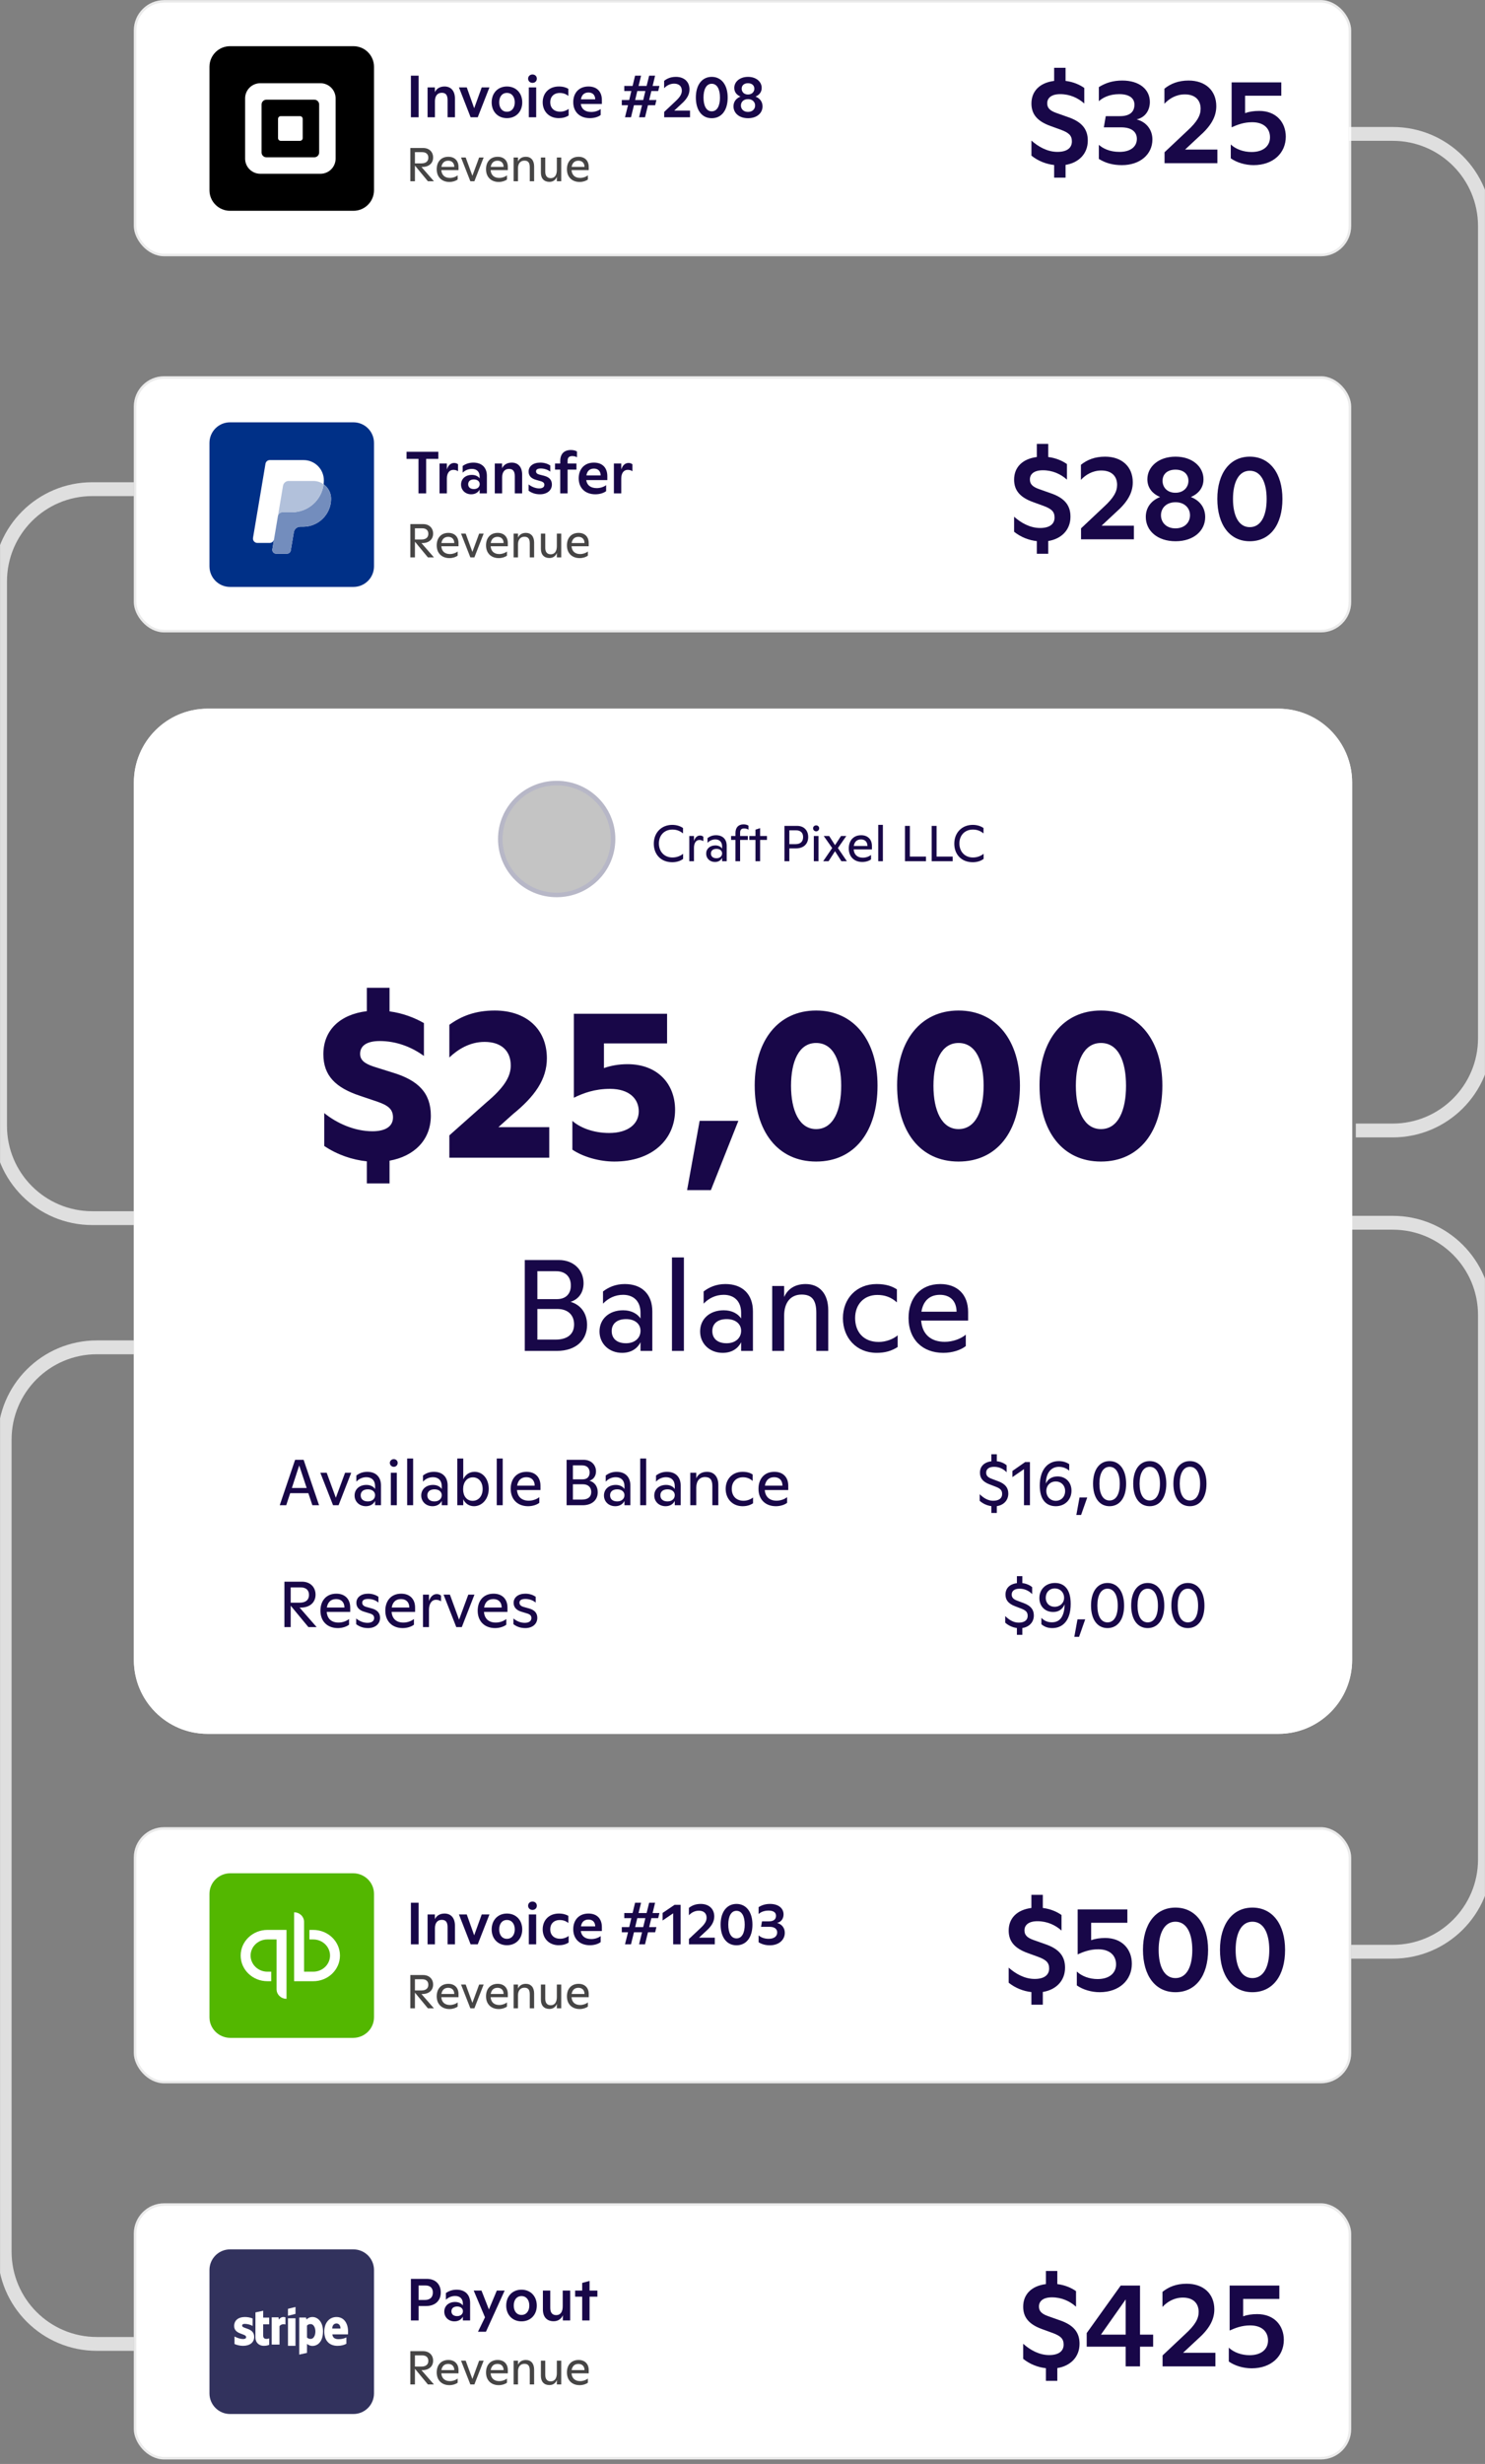 <svg width="322" height="534" viewBox="0 0 322 534" fill="none" xmlns="http://www.w3.org/2000/svg">
<rect x="0" y="0" width="322" height="534" fill="#808080" stroke="none"/>
<g clip-path="url(#clip0_4137_33230)">
<g clip-path="url(#clip1_4137_33230)">
<path d="M29.029 169.579C29.029 160.749 36.188 153.591 45.017 153.591H277.201C286.031 153.591 293.189 160.749 293.189 169.579V359.773C293.189 368.603 286.031 375.761 277.201 375.761H45.017C36.188 375.761 29.029 368.603 29.029 359.773V169.579Z" fill="white"/>
<ellipse cx="120.708" cy="181.833" rx="12.719" ry="12.611" fill="#C4C4C4"/>
<path d="M132.937 181.833C132.937 188.524 127.466 193.955 120.708 193.955C113.95 193.955 108.478 188.524 108.478 181.833C108.478 175.142 113.95 169.711 120.708 169.711C127.466 169.711 132.937 175.142 132.937 181.833Z" stroke="#3D44E3" stroke-opacity="0.1" stroke-width="0.978"/>
<path d="M145.781 186.865C143.243 186.865 141.766 185.104 141.766 182.85C141.766 180.454 143.429 178.769 145.77 178.769C146.799 178.769 147.619 179.097 148.101 179.458V180.618C147.586 180.191 146.864 179.786 145.814 179.786C144.009 179.786 142.871 181.066 142.871 182.795C142.871 184.524 143.998 185.837 145.825 185.837C146.788 185.837 147.597 185.465 148.123 185.038V186.143C147.51 186.614 146.656 186.865 145.781 186.865ZM151.786 181.077C152.059 181.077 152.289 181.154 152.508 181.34V182.303C152.245 182.117 151.961 182.04 151.632 182.04C150.976 182.04 150.484 182.653 150.473 183.714V186.646H149.466V181.176H150.473V182.259C150.724 181.493 151.206 181.077 151.786 181.077ZM155.256 181.012C156.69 181.012 157.576 181.865 157.576 183.32V186.646H156.58V185.913C156.307 186.471 155.76 186.811 155.027 186.811C153.922 186.811 153.123 186.034 153.123 185.005C153.123 183.955 153.932 183.222 155.114 183.222C155.814 183.222 156.318 183.517 156.58 183.911V183.43C156.58 182.467 156 181.92 155.114 181.92C154.458 181.92 153.878 182.182 153.418 182.664V181.635C153.878 181.285 154.469 181.012 155.256 181.012ZM155.355 186.001C156.11 186.001 156.58 185.552 156.58 184.951C156.58 184.382 156.121 183.966 155.366 183.966C154.589 183.966 154.151 184.36 154.151 184.972C154.151 185.596 154.578 186.001 155.355 186.001ZM160.482 180.443V181.176H162.156V182.029H160.482V186.646H159.475V182.029H158.523V181.176H159.475V180.541C159.475 179.327 160.12 178.659 161.226 178.659C161.663 178.659 162.057 178.769 162.298 178.944V179.808C162.046 179.633 161.707 179.545 161.335 179.545C160.744 179.545 160.482 179.863 160.482 180.443ZM164.817 181.176H166.305V182.029H164.817V186.646H163.81V182.029H162.475V181.176H163.81V179.808L164.817 179.48V181.176ZM170.094 178.987H172.84C174.306 178.987 175.247 179.95 175.247 181.405C175.247 182.872 174.284 183.867 172.577 183.867H171.155V186.646H170.094V178.987ZM171.155 182.948H172.468C173.595 182.948 174.142 182.379 174.142 181.405C174.142 180.486 173.595 179.95 172.621 179.95H171.155V182.948ZM176.971 180.169C176.599 180.169 176.304 179.874 176.304 179.513C176.304 179.152 176.599 178.878 176.971 178.878C177.343 178.878 177.628 179.152 177.628 179.513C177.628 179.874 177.343 180.169 176.971 180.169ZM177.475 186.646H176.468V181.176H177.475V186.646ZM181.687 183.791L183.634 186.646H182.442L181.063 184.48L179.662 186.646H178.492L180.45 183.791L178.612 181.176H179.794L181.063 183.167L182.365 181.176H183.514L181.687 183.791ZM189.067 183.364V184.086H185.106C185.194 185.246 185.927 185.881 187.098 185.881C187.754 185.881 188.443 185.64 188.87 185.279V186.242C188.454 186.57 187.743 186.811 186.977 186.811C185.216 186.811 184.045 185.673 184.045 183.878C184.045 182.226 185.008 181.012 186.726 181.012C188.126 181.012 189.067 181.865 189.067 183.364ZM186.693 181.92C185.763 181.92 185.27 182.489 185.128 183.342H188.093C188.082 182.412 187.524 181.92 186.693 181.92ZM191.44 186.646H190.433V178.769H191.44V186.646ZM197.291 178.987V185.64H200.781V186.646H196.229V178.987H197.291ZM203.082 178.987V185.64H206.572V186.646H202.021V178.987H203.082ZM210.939 186.865C208.4 186.865 206.923 185.104 206.923 182.85C206.923 180.454 208.586 178.769 210.928 178.769C211.956 178.769 212.777 179.097 213.258 179.458V180.618C212.744 180.191 212.022 179.786 210.972 179.786C209.166 179.786 208.028 181.066 208.028 182.795C208.028 184.524 209.155 185.837 210.982 185.837C211.945 185.837 212.755 185.465 213.28 185.038V186.143C212.667 186.614 211.814 186.865 210.939 186.865Z" fill="#180748"/>
<path d="M93.422 241.794C93.422 247.139 89.717 250.609 84.466 251.547V256.471H79.542V251.688C76.4 251.36 73.165 250.281 70.304 248.358V241.231C73.024 243.435 76.869 245.17 80.761 245.17C83.481 245.17 85.216 244.185 85.216 242.169C85.216 240.34 84.09 239.543 81.793 238.746L78.041 237.479C72.836 235.744 70.117 233.165 70.117 228.476C70.117 223.271 73.727 219.848 79.542 219.145V214.08H84.466V219.191C87.326 219.567 89.858 220.551 91.921 221.724V228.851C89.295 226.929 85.966 225.616 82.355 225.616C79.307 225.616 78.088 226.788 78.088 228.382C78.088 229.648 78.885 230.446 80.996 231.149L85.028 232.415C90.702 234.103 93.422 236.87 93.422 241.794ZM111.219 241.465L108.077 244.279H119.097V250.891H97.433V246.061L105.404 238.98C109.249 235.744 110.75 233.4 110.75 230.915C110.75 227.726 108.687 225.803 105.076 225.803C101.84 225.803 99.261 227.445 97.433 229.18V222.099C100.012 220.223 103.06 219.004 107.28 219.004C114.079 219.004 118.581 222.99 118.581 229.367C118.581 233.916 115.955 237.62 111.219 241.465ZM136.067 230.633C142.632 230.633 146.383 234.947 146.383 240.527C146.383 247.045 141.319 251.735 133.207 251.735C130.018 251.735 126.454 250.75 124.11 249.156V242.919C125.845 244.466 128.799 245.545 132.081 245.545C136.208 245.545 138.505 243.575 138.505 240.856C138.505 238.136 136.442 235.979 132.269 235.979C128.939 235.979 126.454 236.917 124.438 237.901V219.707H144.648V226.132H130.956V231.477C132.409 230.961 134.145 230.633 136.067 230.633ZM154.145 257.924H148.987L151.707 242.919H160.101L154.145 257.924ZM176.962 251.735C168.662 251.735 163.645 245.217 163.645 235.229C163.645 225.522 168.756 219.004 176.962 219.004C185.215 219.004 190.28 225.569 190.28 235.276C190.28 245.217 185.309 251.735 176.962 251.735ZM176.962 244.701C180.761 244.701 182.402 240.527 182.402 235.322C182.402 230.117 180.807 226.038 176.962 226.038C173.211 226.038 171.523 230.07 171.523 235.322C171.523 240.574 173.258 244.701 176.962 244.701ZM207.842 251.735C199.543 251.735 194.525 245.217 194.525 235.229C194.525 225.522 199.636 219.004 207.842 219.004C216.095 219.004 221.16 225.569 221.16 235.276C221.16 245.217 216.189 251.735 207.842 251.735ZM207.842 244.701C211.641 244.701 213.282 240.527 213.282 235.322C213.282 230.117 211.688 226.038 207.842 226.038C204.091 226.038 202.403 230.07 202.403 235.322C202.403 240.574 204.138 244.701 207.842 244.701ZM238.723 251.735C230.423 251.735 225.405 245.217 225.405 235.229C225.405 225.522 230.516 219.004 238.723 219.004C246.976 219.004 252.04 225.569 252.04 235.276C252.04 245.217 247.069 251.735 238.723 251.735ZM238.723 244.701C242.521 244.701 244.162 240.527 244.162 235.322C244.162 230.117 242.568 226.038 238.723 226.038C234.971 226.038 233.283 230.07 233.283 235.322C233.283 240.574 235.018 244.701 238.723 244.701Z" fill="#180748"/>
<path d="M123.723 282.138C126.087 282.842 127.297 284.783 127.297 287.146C127.297 290.354 124.989 292.773 120.741 292.773H113.792V273.079H121.163C124.455 273.079 126.537 275.301 126.537 278.087C126.537 280 125.58 281.547 123.723 282.138ZM120.572 275.498H116.521V281.547H120.769C122.767 281.547 123.78 280.338 123.78 278.593C123.78 276.736 122.654 275.498 120.572 275.498ZM116.521 290.326H120.432C123.189 290.326 124.483 289.031 124.483 287.034C124.483 285.064 123.217 283.686 120.854 283.686H116.521V290.326ZM135.481 278.284C139.167 278.284 141.446 280.478 141.446 284.22V292.773H138.886V290.888C138.182 292.323 136.776 293.195 134.89 293.195C132.049 293.195 129.995 291.198 129.995 288.553C129.995 285.852 132.077 283.967 135.116 283.967C136.916 283.967 138.21 284.727 138.886 285.74V284.502C138.886 282.026 137.395 280.619 135.116 280.619C133.427 280.619 131.936 281.294 130.755 282.532V279.887C131.936 278.987 133.456 278.284 135.481 278.284ZM135.735 291.113C137.676 291.113 138.886 289.96 138.886 288.412C138.886 286.949 137.704 285.88 135.763 285.88C133.765 285.88 132.64 286.893 132.64 288.469C132.64 290.072 133.737 291.113 135.735 291.113ZM148.295 292.773H145.707V272.516H148.295V292.773ZM157.297 278.284C160.983 278.284 163.262 280.478 163.262 284.22V292.773H160.702V290.888C159.998 292.323 158.591 293.195 156.706 293.195C153.865 293.195 151.811 291.198 151.811 288.553C151.811 285.852 153.893 283.967 156.931 283.967C158.732 283.967 160.026 284.727 160.702 285.74V284.502C160.702 282.026 159.21 280.619 156.931 280.619C155.243 280.619 153.752 281.294 152.57 282.532V279.887C153.752 278.987 155.271 278.284 157.297 278.284ZM157.55 291.113C159.492 291.113 160.702 289.96 160.702 288.412C160.702 286.949 159.52 285.88 157.579 285.88C155.581 285.88 154.456 286.893 154.456 288.469C154.456 290.072 155.553 291.113 157.55 291.113ZM174.697 278.284C177.679 278.284 179.593 280.366 179.593 283.967V292.773H177.004V284.53C177.004 281.744 176.048 280.563 173.825 280.563C171.433 280.563 170.027 282.279 170.027 285.177V292.773H167.438V278.706H170.027V281.097C170.843 279.268 172.474 278.284 174.697 278.284ZM190.089 293.195C185.728 293.195 182.774 289.96 182.774 285.683C182.774 281.407 185.728 278.284 190.089 278.284C192.171 278.284 193.494 278.79 194.478 279.437V282.251C193.184 281.097 191.834 280.647 190.23 280.647C187.304 280.647 185.419 282.729 185.419 285.655C185.419 288.581 187.163 290.832 190.54 290.832C192.059 290.832 193.663 290.241 194.647 289.397V291.929C193.297 292.802 191.862 293.195 190.089 293.195ZM209.921 284.333V286.19H199.736C199.962 289.172 201.847 290.804 204.857 290.804C206.545 290.804 208.318 290.185 209.415 289.257V291.732C208.346 292.576 206.517 293.195 204.548 293.195C200.018 293.195 197.007 290.269 197.007 285.655C197.007 281.407 199.483 278.284 203.901 278.284C207.502 278.284 209.921 280.478 209.921 284.333ZM203.816 280.619C201.425 280.619 200.159 282.082 199.793 284.277H207.417C207.389 281.885 205.954 280.619 203.816 280.619Z" fill="#180748"/>
<path d="M69.182 326.22H67.733L66.861 323.603H62.922L62.063 326.22H60.657L63.991 316.372H65.834L69.182 326.22ZM64.877 317.596L63.287 322.478H66.495L64.877 317.596ZM72.823 324.602L74.821 319.186H76.157L73.414 326.22H72.218L69.461 319.186H70.84L72.823 324.602ZM79.631 318.975C81.474 318.975 82.613 320.072 82.613 321.943V326.22H81.333V325.277C80.981 325.995 80.278 326.431 79.335 326.431C77.914 326.431 76.887 325.432 76.887 324.11C76.887 322.759 77.928 321.817 79.448 321.817C80.348 321.817 80.995 322.196 81.333 322.703V322.084C81.333 320.846 80.587 320.142 79.448 320.142C78.604 320.142 77.858 320.48 77.267 321.099V319.777C77.858 319.327 78.618 318.975 79.631 318.975ZM79.757 325.39C80.728 325.39 81.333 324.813 81.333 324.039C81.333 323.308 80.742 322.773 79.771 322.773C78.772 322.773 78.21 323.28 78.21 324.067C78.21 324.869 78.758 325.39 79.757 325.39ZM85.391 317.892C84.912 317.892 84.532 317.512 84.532 317.048C84.532 316.583 84.912 316.232 85.391 316.232C85.869 316.232 86.234 316.583 86.234 317.048C86.234 317.512 85.869 317.892 85.391 317.892ZM86.038 326.22H84.743V319.186H86.038V326.22ZM89.582 326.22H88.288V316.091H89.582V326.22ZM94.083 318.975C95.926 318.975 97.065 320.072 97.065 321.943V326.22H95.785V325.277C95.433 325.995 94.73 326.431 93.787 326.431C92.367 326.431 91.34 325.432 91.34 324.11C91.34 322.759 92.381 321.817 93.9 321.817C94.8 321.817 95.448 322.196 95.785 322.703V322.084C95.785 320.846 95.04 320.142 93.9 320.142C93.056 320.142 92.31 320.48 91.72 321.099V319.777C92.31 319.327 93.07 318.975 94.083 318.975ZM94.21 325.39C95.18 325.39 95.785 324.813 95.785 324.039C95.785 323.308 95.194 322.773 94.224 322.773C93.225 322.773 92.662 323.28 92.662 324.067C92.662 324.869 93.211 325.39 94.21 325.39ZM102.91 318.975C104.738 318.975 105.976 320.579 105.976 322.647C105.976 324.911 104.485 326.431 102.783 326.431C101.714 326.431 100.884 325.854 100.448 324.926V326.22H99.153V316.091H100.448V320.593C100.87 319.692 101.672 318.975 102.91 318.975ZM102.488 325.263C103.796 325.263 104.654 324.194 104.654 322.703C104.654 321.226 103.824 320.171 102.544 320.171C101.235 320.171 100.42 321.254 100.42 322.759C100.42 324.208 101.179 325.263 102.488 325.263ZM109.007 326.22H107.713V316.091H109.007V326.22ZM117.194 321.999V322.928H112.102C112.214 324.419 113.157 325.235 114.662 325.235C115.506 325.235 116.392 324.926 116.941 324.461V325.699C116.406 326.121 115.492 326.431 114.507 326.431C112.242 326.431 110.737 324.968 110.737 322.661C110.737 320.536 111.975 318.975 114.184 318.975C115.984 318.975 117.194 320.072 117.194 321.999ZM114.141 320.142C112.946 320.142 112.313 320.874 112.13 321.971H115.942C115.928 320.776 115.211 320.142 114.141 320.142ZM127.824 320.902C129.006 321.254 129.611 322.225 129.611 323.406C129.611 325.01 128.457 326.22 126.333 326.22H122.858V316.372H126.544C128.19 316.372 129.231 317.484 129.231 318.876C129.231 319.833 128.753 320.607 127.824 320.902ZM126.249 317.582H124.223V320.607H126.347C127.346 320.607 127.852 320.002 127.852 319.13C127.852 318.201 127.29 317.582 126.249 317.582ZM124.223 324.996H126.178C127.557 324.996 128.204 324.349 128.204 323.35C128.204 322.365 127.571 321.676 126.389 321.676H124.223V324.996ZM133.703 318.975C135.546 318.975 136.686 320.072 136.686 321.943V326.22H135.405V325.277C135.054 325.995 134.35 326.431 133.408 326.431C131.987 326.431 130.96 325.432 130.96 324.11C130.96 322.759 132.001 321.817 133.52 321.817C134.421 321.817 135.068 322.196 135.405 322.703V322.084C135.405 320.846 134.66 320.142 133.52 320.142C132.676 320.142 131.931 320.48 131.34 321.099V319.777C131.931 319.327 132.69 318.975 133.703 318.975ZM133.83 325.39C134.801 325.39 135.405 324.813 135.405 324.039C135.405 323.308 134.815 322.773 133.844 322.773C132.845 322.773 132.282 323.28 132.282 324.067C132.282 324.869 132.831 325.39 133.83 325.39ZM140.11 326.22H138.816V316.091H140.11V326.22ZM144.611 318.975C146.454 318.975 147.594 320.072 147.594 321.943V326.22H146.313V325.277C145.962 325.995 145.258 326.431 144.316 326.431C142.895 326.431 141.868 325.432 141.868 324.11C141.868 322.759 142.909 321.817 144.428 321.817C145.329 321.817 145.976 322.196 146.313 322.703V322.084C146.313 320.846 145.568 320.142 144.428 320.142C143.584 320.142 142.839 320.48 142.248 321.099V319.777C142.839 319.327 143.598 318.975 144.611 318.975ZM144.738 325.39C145.708 325.39 146.313 324.813 146.313 324.039C146.313 323.308 145.723 322.773 144.752 322.773C143.753 322.773 143.19 323.28 143.19 324.067C143.19 324.869 143.739 325.39 144.738 325.39ZM153.311 318.975C154.802 318.975 155.759 320.016 155.759 321.817V326.22H154.465V322.098C154.465 320.705 153.986 320.114 152.875 320.114C151.679 320.114 150.976 320.972 150.976 322.421V326.22H149.682V319.186H150.976V320.382C151.384 319.467 152.2 318.975 153.311 318.975ZM161.007 326.431C158.827 326.431 157.35 324.813 157.35 322.675C157.35 320.536 158.827 318.975 161.007 318.975C162.048 318.975 162.709 319.228 163.202 319.552V320.958C162.555 320.382 161.879 320.157 161.078 320.157C159.615 320.157 158.672 321.198 158.672 322.661C158.672 324.124 159.544 325.249 161.232 325.249C161.992 325.249 162.794 324.954 163.286 324.532V325.798C162.611 326.234 161.894 326.431 161.007 326.431ZM170.923 321.999V322.928H165.831C165.943 324.419 166.886 325.235 168.391 325.235C169.235 325.235 170.121 324.926 170.67 324.461V325.699C170.136 326.121 169.221 326.431 168.236 326.431C165.971 326.431 164.466 324.968 164.466 322.661C164.466 320.536 165.704 318.975 167.913 318.975C169.713 318.975 170.923 320.072 170.923 321.999ZM167.871 320.142C166.675 320.142 166.042 320.874 165.859 321.971H169.671C169.657 320.776 168.94 320.142 167.871 320.142Z" fill="#180748"/>
<path d="M218.636 323.702C218.636 325.179 217.595 326.206 216.146 326.417V327.894H214.964V326.417C214.092 326.304 213.177 325.924 212.432 325.263V323.828C213.205 324.588 214.176 325.249 215.344 325.249C216.596 325.249 217.299 324.714 217.299 323.786C217.299 322.984 216.933 322.604 215.878 322.196L214.556 321.69C213.037 321.113 212.488 320.269 212.488 319.172C212.488 317.821 213.374 316.893 214.964 316.696V315.177H216.146V316.682C217.13 316.794 217.89 317.216 218.27 317.554V319.073C217.637 318.398 216.694 317.892 215.555 317.892C214.373 317.892 213.838 318.44 213.838 319.144C213.838 319.72 214.078 320.128 215.006 320.48L216.469 321.029C218.045 321.62 218.636 322.492 218.636 323.702ZM219.527 318.792L222.285 316.865H223.326V326.22H222.031V318.398L219.527 320.128V318.792ZM229.312 319.974C231.099 319.974 232.337 321.254 232.337 323.069C232.337 324.982 230.944 326.431 228.933 326.431C226.963 326.431 225.458 325.151 225.458 321.957C225.458 318.595 227.132 316.654 229.58 316.654C230.438 316.654 231.212 316.893 231.845 317.315V318.736C231.38 318.3 230.55 317.892 229.622 317.892C227.892 317.892 226.794 319.242 226.78 321.521C227.174 320.607 228.06 319.974 229.312 319.974ZM228.933 325.263C230.072 325.263 230.958 324.419 230.958 323.139C230.958 321.915 230.086 321.071 228.919 321.071C227.737 321.071 226.879 321.943 226.879 323.125C226.879 324.363 227.751 325.263 228.933 325.263ZM234.417 328.33H233.39L234.079 324.532H235.753L234.417 328.33ZM240.585 326.431C238.39 326.431 237.012 324.574 237.012 321.549C237.012 318.553 238.39 316.654 240.585 316.654C242.794 316.654 244.186 318.567 244.186 321.563C244.186 324.574 242.794 326.431 240.585 326.431ZM240.585 325.193C242.02 325.193 242.808 323.786 242.808 321.563C242.808 319.355 242.02 317.892 240.585 317.892C239.164 317.892 238.39 319.341 238.39 321.549C238.39 323.786 239.164 325.193 240.585 325.193ZM249.295 326.431C247.1 326.431 245.722 324.574 245.722 321.549C245.722 318.553 247.1 316.654 249.295 316.654C251.504 316.654 252.896 318.567 252.896 321.563C252.896 324.574 251.504 326.431 249.295 326.431ZM249.295 325.193C250.73 325.193 251.518 323.786 251.518 321.563C251.518 319.355 250.73 317.892 249.295 317.892C247.874 317.892 247.1 319.341 247.1 321.549C247.1 323.786 247.874 325.193 249.295 325.193ZM258.005 326.431C255.81 326.431 254.432 324.574 254.432 321.549C254.432 318.553 255.81 316.654 258.005 316.654C260.213 316.654 261.606 318.567 261.606 321.563C261.606 324.574 260.213 326.431 258.005 326.431ZM258.005 325.193C259.44 325.193 260.227 323.786 260.227 321.563C260.227 319.355 259.44 317.892 258.005 317.892C256.584 317.892 255.81 319.341 255.81 321.549C255.81 323.786 256.584 325.193 258.005 325.193Z" fill="#180748"/>
<path d="M64.961 348.397L68.661 352.632H66.875L63.034 347.99V352.632H61.669V342.784H65.468C67.282 342.784 68.422 343.98 68.422 345.598C68.422 347.272 67.198 348.397 65.243 348.397H64.961ZM65.186 344.022H63.034V347.342H64.961C66.312 347.342 67.001 346.709 67.001 345.654C67.001 344.641 66.368 344.022 65.186 344.022ZM75.939 348.412V349.34H70.847C70.959 350.831 71.902 351.647 73.407 351.647C74.251 351.647 75.137 351.338 75.686 350.873V352.111C75.151 352.533 74.237 352.843 73.252 352.843C70.987 352.843 69.482 351.38 69.482 349.073C69.482 346.948 70.72 345.387 72.929 345.387C74.729 345.387 75.939 346.484 75.939 348.412ZM72.886 346.555C71.691 346.555 71.058 347.286 70.875 348.383H74.687C74.673 347.188 73.956 346.555 72.886 346.555ZM79.82 352.843C78.807 352.843 77.991 352.576 77.232 351.999V350.761C77.935 351.352 78.793 351.703 79.679 351.703C80.58 351.703 81.128 351.338 81.128 350.662C81.128 350.24 80.931 349.903 80.256 349.692L78.92 349.284C77.78 348.932 77.274 348.243 77.274 347.371C77.274 346.203 78.258 345.387 79.82 345.387C80.734 345.387 81.48 345.668 82.057 346.048V347.314C81.452 346.794 80.622 346.526 79.834 346.526C78.976 346.526 78.54 346.808 78.54 347.342C78.54 347.764 78.835 348.088 79.384 348.243L80.636 348.594C81.902 348.946 82.409 349.664 82.409 350.62C82.409 351.971 81.339 352.843 79.82 352.843ZM90.007 348.412V349.34H84.914C85.027 350.831 85.969 351.647 87.475 351.647C88.319 351.647 89.205 351.338 89.754 350.873V352.111C89.219 352.533 88.305 352.843 87.32 352.843C85.055 352.843 83.55 351.38 83.55 349.073C83.55 346.948 84.788 345.387 86.996 345.387C88.797 345.387 90.007 346.484 90.007 348.412ZM86.954 346.555C85.758 346.555 85.125 347.286 84.942 348.383H88.755C88.741 347.188 88.023 346.555 86.954 346.555ZM94.704 345.471C95.055 345.471 95.351 345.57 95.632 345.809V347.047C95.294 346.808 94.929 346.709 94.507 346.709C93.663 346.709 93.029 347.497 93.016 348.862V352.632H91.721V345.598H93.016V346.991C93.339 346.006 93.958 345.471 94.704 345.471ZM99.543 351.014L101.541 345.598H102.878L100.134 352.632H98.939L96.181 345.598H97.56L99.543 351.014ZM110.037 348.412V349.34H104.944C105.057 350.831 105.999 351.647 107.505 351.647C108.349 351.647 109.235 351.338 109.783 350.873V352.111C109.249 352.533 108.335 352.843 107.35 352.843C105.085 352.843 103.58 351.38 103.58 349.073C103.58 346.948 104.818 345.387 107.026 345.387C108.827 345.387 110.037 346.484 110.037 348.412ZM106.984 346.555C105.788 346.555 105.155 347.286 104.972 348.383H108.785C108.771 347.188 108.053 346.555 106.984 346.555ZM113.918 352.843C112.905 352.843 112.089 352.576 111.329 351.999V350.761C112.033 351.352 112.891 351.703 113.777 351.703C114.677 351.703 115.226 351.338 115.226 350.662C115.226 350.24 115.029 349.903 114.354 349.692L113.017 349.284C111.878 348.932 111.371 348.243 111.371 347.371C111.371 346.203 112.356 345.387 113.918 345.387C114.832 345.387 115.578 345.668 116.154 346.048V347.314C115.549 346.794 114.719 346.526 113.932 346.526C113.074 346.526 112.637 346.808 112.637 347.342C112.637 347.764 112.933 348.088 113.482 348.243L114.734 348.594C116 348.946 116.506 349.664 116.506 350.62C116.506 351.971 115.437 352.843 113.918 352.843Z" fill="#180748"/>
<path d="M224.171 350.114C224.171 351.591 223.13 352.618 221.681 352.829V354.306H220.5V352.829C219.627 352.716 218.713 352.336 217.967 351.675V350.24C218.741 351 219.712 351.661 220.879 351.661C222.131 351.661 222.835 351.127 222.835 350.198C222.835 349.396 222.469 349.016 221.414 348.608L220.092 348.102C218.572 347.525 218.024 346.681 218.024 345.584C218.024 344.233 218.91 343.305 220.5 343.108V341.589H221.681V343.094C222.666 343.206 223.426 343.629 223.806 343.966V345.485C223.172 344.81 222.23 344.304 221.09 344.304C219.909 344.304 219.374 344.852 219.374 345.556C219.374 346.133 219.613 346.541 220.542 346.892L222.005 347.441C223.58 348.032 224.171 348.904 224.171 350.114ZM228.749 343.066C230.718 343.066 232.167 344.36 232.167 347.61C232.167 351.084 230.521 352.843 228.186 352.843C227.258 352.843 226.512 352.604 225.809 352.013V350.62C226.399 351.253 227.145 351.591 228.074 351.591C229.719 351.591 230.76 350.536 230.859 347.708C230.338 348.862 229.452 349.354 228.369 349.354C226.582 349.354 225.373 348.102 225.373 346.33C225.373 344.487 226.723 343.066 228.749 343.066ZM228.664 348.229C229.874 348.229 230.732 347.385 230.732 346.287C230.732 345.092 229.86 344.248 228.707 344.248C227.567 344.248 226.751 345.092 226.751 346.301C226.751 347.441 227.553 348.229 228.664 348.229ZM233.977 354.742H232.95L233.639 350.944H235.313L233.977 354.742ZM240.145 352.843C237.95 352.843 236.572 350.986 236.572 347.961C236.572 344.965 237.95 343.066 240.145 343.066C242.353 343.066 243.746 344.979 243.746 347.975C243.746 350.986 242.353 352.843 240.145 352.843ZM240.145 351.605C241.58 351.605 242.367 350.198 242.367 347.975C242.367 345.767 241.58 344.304 240.145 344.304C238.724 344.304 237.95 345.753 237.95 347.961C237.95 350.198 238.724 351.605 240.145 351.605ZM248.855 352.843C246.66 352.843 245.281 350.986 245.281 347.961C245.281 344.965 246.66 343.066 248.855 343.066C251.063 343.066 252.456 344.979 252.456 347.975C252.456 350.986 251.063 352.843 248.855 352.843ZM248.855 351.605C250.29 351.605 251.077 350.198 251.077 347.975C251.077 345.767 250.29 344.304 248.855 344.304C247.434 344.304 246.66 345.753 246.66 347.961C246.66 350.198 247.434 351.605 248.855 351.605ZM257.565 352.843C255.37 352.843 253.991 350.986 253.991 347.961C253.991 344.965 255.37 343.066 257.565 343.066C259.773 343.066 261.166 344.979 261.166 347.975C261.166 350.986 259.773 352.843 257.565 352.843ZM257.565 351.605C258.999 351.605 259.787 350.198 259.787 347.975C259.787 345.767 258.999 344.304 257.565 344.304C256.144 344.304 255.37 345.753 255.37 347.961C255.37 350.198 256.144 351.605 257.565 351.605Z" fill="#180748"/>
</g>
<path d="M45.017 153.982H277.201C285.815 153.982 292.798 160.965 292.798 169.579V359.773C292.798 368.387 285.815 375.37 277.201 375.37H45.017C36.403 375.37 29.42 368.387 29.42 359.773V169.579C29.42 160.965 36.403 153.982 45.017 153.982Z" stroke="white" stroke-width="0.782"/>
<rect x="29.011" y="395.989" width="263.979" height="55.517" rx="6.585" fill="white"/>
<rect x="29.285" y="396.264" width="263.43" height="54.968" rx="6.311" stroke="black" stroke-opacity="0.08" stroke-width="0.549"/>
<path d="M45.42 410.437C45.42 407.974 47.451 405.978 49.957 405.978H76.56C79.065 405.978 81.096 407.974 81.096 410.437V437.194C81.096 439.657 79.065 441.653 76.56 441.653H49.957C47.451 441.653 45.42 439.657 45.42 437.194V410.437Z" fill="#53B700"/>
<path fill-rule="evenodd" clip-rule="evenodd" d="M67.091 418.256H67.919C71.121 418.256 73.715 420.745 73.715 423.816C73.715 426.887 71.121 429.377 67.919 429.377H63.777V414.443C64.966 414.443 65.93 415.367 65.93 416.509V427.31H67.919C69.928 427.31 71.562 425.743 71.562 423.816C71.562 421.889 69.928 420.321 67.919 420.321H67.091V418.256ZM57.982 429.375C54.78 429.375 52.186 426.886 52.186 423.815C52.186 420.744 54.78 418.255 57.982 418.255H62.124V433.188C60.935 433.188 59.971 432.263 59.971 431.123V420.32H57.982C55.973 420.32 54.339 421.887 54.339 423.815C54.339 425.743 55.973 427.31 57.982 427.31H58.81V429.375H57.982Z" fill="white"/>
<path d="M90.77 421.382H89.096V412.369H90.77V421.382ZM96.394 414.712C97.785 414.712 98.648 415.678 98.648 417.326V421.382H97.051V417.674C97.051 416.592 96.678 416.077 95.789 416.077C94.836 416.077 94.308 416.772 94.308 417.905V421.382H92.712V414.905H94.296V415.935C94.656 415.176 95.377 414.712 96.394 414.712ZM102.82 419.425L104.455 414.905H106.129L103.592 421.382H102.047L99.511 414.905H101.21L102.82 419.425ZM109.918 421.575C107.961 421.575 106.609 420.159 106.609 418.163C106.609 416.141 107.948 414.712 109.918 414.712C111.901 414.712 113.24 416.141 113.24 418.163C113.24 420.159 111.888 421.575 109.918 421.575ZM109.918 420.184C110.974 420.184 111.618 419.347 111.618 418.15C111.618 416.94 110.974 416.103 109.918 416.103C108.862 416.103 108.244 416.94 108.244 418.15C108.244 419.347 108.862 420.184 109.918 420.184ZM115.465 413.927C114.924 413.927 114.512 413.54 114.512 413.013C114.512 412.498 114.911 412.111 115.465 412.111C116.019 412.111 116.405 412.498 116.405 413.013C116.405 413.54 116.006 413.927 115.465 413.927ZM116.263 421.382H114.667V414.905H116.263V421.382ZM121.151 421.575C119.052 421.575 117.674 420.107 117.674 418.137C117.674 416.141 119.052 414.712 121.177 414.712C122.116 414.712 122.76 414.931 123.237 415.214V416.759C122.696 416.322 122.104 416.116 121.37 416.116C120.095 416.116 119.31 416.94 119.31 418.124C119.31 419.296 120.056 420.172 121.473 420.172C122.194 420.172 122.876 419.901 123.301 419.566V420.996C122.683 421.395 121.975 421.575 121.151 421.575ZM130.507 417.648V418.498H125.936C126.091 419.605 126.876 420.236 128.215 420.236C128.975 420.236 129.734 419.991 130.249 419.592V420.893C129.76 421.279 128.91 421.575 127.906 421.575C125.73 421.575 124.301 420.236 124.301 418.111C124.301 416.129 125.524 414.712 127.597 414.712C129.387 414.712 130.507 415.768 130.507 417.648ZM127.597 416.013C126.631 416.013 126.103 416.605 125.975 417.493H129.065C129.052 416.528 128.473 416.013 127.597 416.013ZM136.821 421.382H135.52L136.177 418.768H134.825V417.648H136.434L136.898 415.704H135.366V414.596H137.168L137.709 412.369H139.01L138.456 414.596H140.207L140.761 412.369H142.048L141.507 414.596H142.988L142.718 415.704H141.237L140.761 417.648H142.332L142.061 418.768H140.503L139.859 421.382H138.572L139.216 418.768H137.464L136.821 421.382ZM138.186 415.704L137.722 417.648H139.473L139.937 415.704H138.186ZM143.673 414.583L146.274 412.819H147.575V421.382H145.965V414.661L143.673 416.219V414.583ZM153.086 418.523L151.566 419.94H154.991V421.382H149.39V420.223L151.798 417.957C152.841 417.004 153.214 416.335 153.214 415.613C153.214 414.686 152.622 414.094 151.54 414.094C150.601 414.094 149.867 414.558 149.377 415.086V413.489C150.034 412.961 150.845 412.626 151.94 412.626C153.729 412.626 154.875 413.695 154.875 415.343C154.875 416.502 154.27 417.48 153.086 418.523ZM159.693 421.588C157.568 421.588 156.255 419.85 156.255 417.094C156.255 414.39 157.581 412.626 159.693 412.626C161.83 412.626 163.156 414.403 163.156 417.107C163.156 419.85 161.843 421.588 159.693 421.588ZM159.693 420.094C160.89 420.094 161.483 418.871 161.483 417.12C161.483 415.356 160.89 414.12 159.693 414.12C158.521 414.12 157.916 415.343 157.916 417.107C157.916 418.884 158.521 420.094 159.693 420.094ZM168.497 416.747C169.566 417.017 170.171 417.88 170.171 418.871C170.171 420.429 168.883 421.588 166.939 421.588C165.986 421.588 165.227 421.382 164.493 420.931V419.438C164.931 419.824 165.639 420.184 166.682 420.184C167.841 420.184 168.523 419.644 168.523 418.807C168.523 418.189 168.124 417.583 166.836 417.583H165.021L165.227 416.399H166.733C167.866 416.399 168.265 415.871 168.265 415.176C168.265 414.519 167.75 414.068 166.656 414.068C165.574 414.068 164.879 414.468 164.493 414.815V413.322C165.24 412.858 166.012 412.626 166.978 412.626C168.806 412.626 169.901 413.579 169.901 414.892C169.901 415.742 169.45 416.528 168.497 416.747Z" fill="#180748"/>
<path d="M91.383 432.149L94.092 435.249H92.784L89.972 431.85V435.249H88.972V428.039H91.754C93.082 428.039 93.917 428.914 93.917 430.099C93.917 431.324 93.021 432.149 91.589 432.149H91.383ZM91.548 428.945H89.972V431.376H91.383C92.372 431.376 92.876 430.912 92.876 430.14C92.876 429.398 92.413 428.945 91.548 428.945ZM99.421 432.159V432.839H95.692C95.775 433.931 96.465 434.528 97.567 434.528C98.185 434.528 98.834 434.301 99.236 433.961V434.868C98.844 435.177 98.174 435.404 97.454 435.404C95.795 435.404 94.693 434.332 94.693 432.643C94.693 431.088 95.599 429.944 97.217 429.944C98.535 429.944 99.421 430.748 99.421 432.159ZM97.186 430.799C96.31 430.799 95.847 431.335 95.713 432.138H98.504C98.494 431.263 97.969 430.799 97.186 430.799ZM102.431 434.064L103.893 430.099H104.872L102.863 435.249H101.988L99.969 430.099H100.978L102.431 434.064ZM110.114 432.159V432.839H106.385C106.467 433.931 107.158 434.528 108.26 434.528C108.878 434.528 109.527 434.301 109.928 433.961V434.868C109.537 435.177 108.867 435.404 108.146 435.404C106.488 435.404 105.386 434.332 105.386 432.643C105.386 431.088 106.292 429.944 107.91 429.944C109.228 429.944 110.114 430.748 110.114 432.159ZM107.879 430.799C107.003 430.799 106.54 431.335 106.406 432.138H109.197C109.187 431.263 108.661 430.799 107.879 430.799ZM114.027 429.944C115.119 429.944 115.819 430.706 115.819 432.025V435.249H114.871V432.231C114.871 431.211 114.521 430.779 113.708 430.779C112.832 430.779 112.317 431.407 112.317 432.468V435.249H111.369V430.099H112.317V430.974C112.616 430.305 113.213 429.944 114.027 429.944ZM120.744 432.787V430.099H121.691V435.249H120.744V434.291C120.445 435.012 119.889 435.383 119.137 435.383C117.993 435.383 117.283 434.672 117.283 433.385V430.099H118.23V433.137C118.23 434.106 118.642 434.579 119.425 434.579C120.27 434.579 120.744 433.92 120.744 432.787ZM127.657 432.159V432.839H123.928C124.011 433.931 124.701 434.528 125.803 434.528C126.421 434.528 127.07 434.301 127.472 433.961V434.868C127.08 435.177 126.411 435.404 125.69 435.404C124.031 435.404 122.929 434.332 122.929 432.643C122.929 431.088 123.836 429.944 125.453 429.944C126.771 429.944 127.657 430.748 127.657 432.159ZM125.422 430.799C124.546 430.799 124.083 431.335 123.949 432.138H126.74C126.73 431.263 126.205 430.799 125.422 430.799Z" fill="#464545"/>
<path d="M230.94 426.433C230.94 429.33 228.938 431.253 226.12 431.701V434.466H223.644V431.727C221.958 431.543 220.193 430.884 218.718 429.699V426.433C220.193 427.75 222.169 428.882 224.355 428.882C226.331 428.882 227.489 428.092 227.489 426.617C227.489 425.327 226.831 424.747 225.172 424.115L222.854 423.272C219.983 422.245 218.718 420.717 218.718 418.399C218.718 415.713 220.536 413.895 223.644 413.5V410.656H226.12V413.5C227.858 413.711 229.254 414.369 230.176 415.028V418.399C228.859 417.214 227.068 416.371 224.961 416.371C222.985 416.371 222.143 417.24 222.143 418.347C222.143 419.269 222.59 419.901 224.065 420.427L226.594 421.323C229.649 422.35 230.94 423.957 230.94 426.433ZM239.656 420.006C243.37 420.006 245.425 422.508 245.425 425.59C245.425 429.146 242.685 431.753 238.445 431.753C236.654 431.753 234.783 431.2 233.493 430.278V427.276C234.573 428.303 236.258 428.909 237.997 428.909C240.604 428.909 242 427.565 242 425.722C242 423.878 240.736 422.456 238.129 422.456C236.258 422.456 234.862 423.035 233.677 423.562V413.816H244.45V416.714H236.601V420.48C237.47 420.164 238.497 420.006 239.656 420.006ZM254.871 431.753C250.525 431.753 247.838 428.198 247.838 422.561C247.838 417.03 250.551 413.421 254.871 413.421C259.243 413.421 261.956 417.056 261.956 422.587C261.956 428.198 259.27 431.753 254.871 431.753ZM254.871 428.698C257.321 428.698 258.532 426.196 258.532 422.614C258.532 419.005 257.321 416.477 254.871 416.477C252.474 416.477 251.236 418.979 251.236 422.587C251.236 426.222 252.474 428.698 254.871 428.698ZM271.565 431.753C267.219 431.753 264.532 428.198 264.532 422.561C264.532 417.03 267.245 413.421 271.565 413.421C275.937 413.421 278.65 417.056 278.65 422.587C278.65 428.198 275.963 431.753 271.565 431.753ZM271.565 428.698C274.014 428.698 275.226 426.196 275.226 422.614C275.226 419.005 274.014 416.477 271.565 416.477C269.168 416.477 267.93 418.979 267.93 422.587C267.93 426.222 269.168 428.698 271.565 428.698Z" fill="#180748"/>
<rect x="29.011" y="477.504" width="263.979" height="55.517" rx="6.585" fill="white"/>
<rect x="29.285" y="477.778" width="263.43" height="54.968" rx="6.311" stroke="black" stroke-opacity="0.08" stroke-width="0.549"/>
<path d="M45.42 491.953C45.42 489.49 47.417 487.493 49.88 487.493H76.636C79.099 487.493 81.096 489.49 81.096 491.953V518.709C81.096 521.172 79.099 523.169 76.636 523.169H49.88C47.417 523.169 45.42 521.172 45.42 518.709V491.953Z" fill="#32325D"/>
<path fill-rule="evenodd" clip-rule="evenodd" d="M75.47 505.297C75.47 503.539 74.609 502.151 72.964 502.151C71.312 502.151 70.313 503.539 70.313 505.283C70.313 507.35 71.493 508.394 73.186 508.394C74.012 508.394 74.637 508.208 75.109 507.947V506.574C74.637 506.807 74.096 506.952 73.408 506.952C72.735 506.952 72.138 506.718 72.062 505.908H75.456C75.456 505.819 75.47 505.461 75.47 505.297ZM72.041 504.644C72.041 503.868 72.52 503.546 72.957 503.546C73.38 503.546 73.832 503.868 73.832 504.644H72.041Z" fill="white"/>
<path fill-rule="evenodd" clip-rule="evenodd" d="M67.758 502.151C67.102 502.151 66.68 502.468 66.445 502.689L66.358 502.262H64.885V510.294L66.559 509.929L66.566 507.979C66.807 508.158 67.162 508.413 67.751 508.413C68.95 508.413 70.041 507.421 70.041 505.237C70.035 503.24 68.93 502.151 67.758 502.151ZM67.356 506.897C66.961 506.897 66.727 506.753 66.566 506.574L66.559 504.018C66.733 503.818 66.974 503.681 67.356 503.681C67.966 503.681 68.387 504.383 68.387 505.286C68.387 506.209 67.972 506.897 67.356 506.897Z" fill="white"/>
<path fill-rule="evenodd" clip-rule="evenodd" d="M62.442 501.879L64.071 501.48V499.979L62.442 500.371V501.879Z" fill="white"/>
<rect x="62.442" y="502.422" width="1.628" height="5.971" fill="white"/>
<path fill-rule="evenodd" clip-rule="evenodd" d="M60.488 502.719L60.379 502.22H58.914V508.121H60.61V504.122C61.01 503.603 61.689 503.697 61.899 503.771V502.22C61.682 502.139 60.888 501.991 60.488 502.719Z" fill="white"/>
<path fill-rule="evenodd" clip-rule="evenodd" d="M57.071 500.794L55.392 501.15L55.386 506.634C55.386 507.647 56.149 508.393 57.167 508.393C57.731 508.393 58.144 508.291 58.371 508.167V506.778C58.151 506.867 57.064 507.182 57.064 506.168V503.738H58.371V502.28H57.064L57.071 500.794Z" fill="white"/>
<path fill-rule="evenodd" clip-rule="evenodd" d="M52.502 504.009C52.502 503.742 52.721 503.639 53.083 503.639C53.603 503.639 54.259 503.797 54.779 504.078V502.466C54.211 502.24 53.651 502.15 53.083 502.15C51.695 502.15 50.772 502.878 50.772 504.092C50.772 505.985 53.37 505.683 53.37 506.499C53.37 506.815 53.097 506.918 52.714 506.918C52.146 506.918 51.421 506.685 50.847 506.369V508.002C51.483 508.276 52.126 508.393 52.714 508.393C54.136 508.393 55.114 507.686 55.114 506.458C55.107 504.414 52.502 504.778 52.502 504.009Z" fill="white"/>
<path d="M89.096 493.884H92.547C94.414 493.884 95.573 495.03 95.573 496.833C95.573 498.571 94.414 499.769 92.354 499.769H90.77V502.897H89.096V493.884ZM90.77 498.455H92.096C93.255 498.455 93.86 497.876 93.86 496.833C93.86 495.842 93.255 495.314 92.263 495.314H90.77V498.455ZM99.002 496.228C100.856 496.228 101.938 497.309 101.938 499.086V502.897H100.367V502.073C100.032 502.704 99.388 503.091 98.538 503.091C97.264 503.091 96.337 502.189 96.337 500.992C96.337 499.73 97.302 498.893 98.68 498.893C99.466 498.893 100.045 499.202 100.367 499.64V499.241C100.367 498.185 99.723 497.593 98.693 497.593C97.895 497.593 97.212 497.902 96.684 498.404V496.949C97.264 496.55 98.036 496.228 99.002 496.228ZM99.118 501.958C99.891 501.958 100.38 501.507 100.38 500.889C100.38 500.309 99.903 499.872 99.131 499.872C98.332 499.872 97.882 500.284 97.882 500.915C97.882 501.546 98.32 501.958 99.118 501.958ZM106.014 500.515L107.726 496.421H109.426L105.37 505.344H103.644L105.164 502.215L102.717 496.421H104.404L106.014 500.515ZM113.074 503.091C111.117 503.091 109.765 501.674 109.765 499.679C109.765 497.657 111.104 496.228 113.074 496.228C115.057 496.228 116.396 497.657 116.396 499.679C116.396 501.674 115.044 503.091 113.074 503.091ZM113.074 501.7C114.13 501.7 114.774 500.863 114.774 499.666C114.774 498.455 114.13 497.618 113.074 497.618C112.018 497.618 111.4 498.455 111.4 499.666C111.4 500.863 112.018 501.7 113.074 501.7ZM122.02 499.807V496.421H123.63V502.897H122.046V501.764C121.686 502.588 120.99 503.065 120.05 503.065C118.557 503.065 117.72 502.125 117.72 500.515V496.421H119.316V500.142C119.316 501.198 119.741 501.739 120.617 501.739C121.531 501.739 122.02 501.03 122.02 499.807ZM127.838 496.421H129.537V497.747H127.838V502.897H126.241V497.747H124.709V496.421H126.241V494.76L127.838 494.335V496.421Z" fill="#180748"/>
<path d="M91.383 513.664L94.092 516.765H92.784L89.972 513.365V516.765H88.972V509.554H91.754C93.082 509.554 93.917 510.43 93.917 511.614C93.917 512.84 93.021 513.664 91.589 513.664H91.383ZM91.548 510.461H89.972V512.892H91.383C92.372 512.892 92.876 512.428 92.876 511.656C92.876 510.914 92.413 510.461 91.548 510.461ZM99.421 513.674V514.354H95.692C95.775 515.446 96.465 516.044 97.567 516.044C98.185 516.044 98.834 515.817 99.236 515.477V516.384C98.844 516.693 98.174 516.919 97.454 516.919C95.795 516.919 94.693 515.848 94.693 514.159C94.693 512.603 95.599 511.46 97.217 511.46C98.535 511.46 99.421 512.263 99.421 513.674ZM97.186 512.315C96.31 512.315 95.847 512.85 95.713 513.654H98.504C98.494 512.778 97.969 512.315 97.186 512.315ZM102.431 515.58L103.893 511.614H104.872L102.863 516.765H101.988L99.969 511.614H100.978L102.431 515.58ZM110.114 513.674V514.354H106.385C106.467 515.446 107.158 516.044 108.26 516.044C108.878 516.044 109.527 515.817 109.928 515.477V516.384C109.537 516.693 108.867 516.919 108.146 516.919C106.488 516.919 105.386 515.848 105.386 514.159C105.386 512.603 106.292 511.46 107.91 511.46C109.228 511.46 110.114 512.263 110.114 513.674ZM107.879 512.315C107.003 512.315 106.54 512.85 106.406 513.654H109.197C109.187 512.778 108.661 512.315 107.879 512.315ZM114.027 511.46C115.119 511.46 115.819 512.222 115.819 513.541V516.765H114.871V513.747C114.871 512.727 114.521 512.294 113.708 512.294C112.832 512.294 112.317 512.923 112.317 513.983V516.765H111.369V511.614H112.317V512.49C112.616 511.82 113.213 511.46 114.027 511.46ZM120.744 514.303V511.614H121.691V516.765H120.744V515.807C120.445 516.528 119.889 516.899 119.137 516.899C117.993 516.899 117.283 516.188 117.283 514.9V511.614H118.23V514.653C118.23 515.621 118.642 516.095 119.425 516.095C120.27 516.095 120.744 515.436 120.744 514.303ZM127.657 513.674V514.354H123.928C124.011 515.446 124.701 516.044 125.803 516.044C126.421 516.044 127.07 515.817 127.472 515.477V516.384C127.08 516.693 126.411 516.919 125.69 516.919C124.031 516.919 122.929 515.848 122.929 514.159C122.929 512.603 123.836 511.46 125.453 511.46C126.771 511.46 127.657 512.263 127.657 513.674ZM125.422 512.315C124.546 512.315 124.083 512.85 123.949 513.654H126.74C126.73 512.778 126.205 512.315 125.422 512.315Z" fill="#464545"/>
<path d="M234.083 507.949C234.083 510.846 232.081 512.769 229.262 513.216V515.982H226.787V513.243C225.101 513.058 223.336 512.4 221.861 511.215V507.949C223.336 509.265 225.312 510.398 227.498 510.398C229.473 510.398 230.632 509.608 230.632 508.133C230.632 506.842 229.974 506.263 228.314 505.631L225.996 504.788C223.125 503.761 221.861 502.233 221.861 499.915C221.861 497.228 223.679 495.411 226.787 495.016V492.171H229.262V495.016C231.001 495.227 232.397 495.885 233.319 496.544V499.915C232.002 498.73 230.211 497.887 228.104 497.887C226.128 497.887 225.285 498.756 225.285 499.862C225.285 500.784 225.733 501.416 227.208 501.943L229.737 502.839C232.792 503.866 234.083 505.473 234.083 507.949ZM247.198 505.973H250.042V508.581H247.198V512.848H244.09V508.581H235.635V505.631L243.01 495.332H247.198V505.973ZM244.09 498.335L238.716 505.973H244.09V498.335ZM259.648 507L256.54 509.898H263.546V512.848H252.088V510.477L257.014 505.841C259.147 503.892 259.911 502.523 259.911 501.048C259.911 499.151 258.7 497.94 256.487 497.94C254.564 497.94 253.063 498.888 252.062 499.968V496.702C253.405 495.622 255.065 494.937 257.304 494.937C260.965 494.937 263.309 497.123 263.309 500.494C263.309 502.865 262.071 504.867 259.648 507ZM272.611 501.522C276.325 501.522 278.379 504.024 278.379 507.106C278.379 510.661 275.64 513.269 271.399 513.269C269.608 513.269 267.738 512.716 266.447 511.794V508.791C267.527 509.819 269.213 510.424 270.951 510.424C273.559 510.424 274.955 509.081 274.955 507.237C274.955 505.394 273.691 503.971 271.083 503.971C269.213 503.971 267.817 504.551 266.632 505.078V495.332H277.405V498.229H269.556V501.996C270.425 501.68 271.452 501.522 272.611 501.522Z" fill="#180748"/>
<rect x="29.011" y="0.021" width="263.979" height="55.517" rx="6.585" fill="white"/>
<rect x="29.285" y="0.296" width="263.43" height="54.968" rx="6.311" stroke="black" stroke-opacity="0.08" stroke-width="0.549"/>
<path d="M45.42 14.469C45.42 12.006 47.417 10.01 49.88 10.01H76.637C79.1 10.01 81.096 12.006 81.096 14.469V41.226C81.096 43.689 79.1 45.685 76.637 45.685H49.88C47.417 45.685 45.42 43.689 45.42 41.226V14.469Z" fill="black"/>
<path fill-rule="evenodd" clip-rule="evenodd" d="M69.501 18.037H56.421C54.623 18.037 53.15 19.509 53.15 21.308V34.389C53.15 36.187 54.623 37.659 56.421 37.659H69.501C71.3 37.659 72.772 36.187 72.772 34.389V21.308C72.772 19.509 71.299 18.037 69.501 18.037ZM69.204 33.051C69.204 33.623 68.736 34.089 68.163 34.089H57.758C57.186 34.089 56.717 33.622 56.717 33.051V22.645C56.717 22.073 57.186 21.605 57.758 21.605H68.163C68.736 21.605 69.204 22.073 69.204 22.645V33.051ZM65.043 30.523C65.37 30.523 65.637 30.256 65.637 29.928H65.637V25.767C65.637 25.44 65.37 25.172 65.043 25.172H60.881C60.554 25.172 60.288 25.439 60.288 25.767V29.928C60.288 30.256 60.554 30.523 60.881 30.523H65.043Z" fill="white"/>
<path d="M90.77 25.414H89.096V16.401H90.77V25.414ZM96.395 18.744C97.785 18.744 98.648 19.71 98.648 21.358V25.414H97.051V21.706C97.051 20.624 96.678 20.109 95.79 20.109C94.837 20.109 94.309 20.805 94.309 21.938V25.414H92.712V18.938H94.296V19.968C94.656 19.208 95.378 18.744 96.395 18.744ZM102.82 23.457L104.455 18.938H106.129L103.593 25.414H102.048L99.511 18.938H101.211L102.82 23.457ZM109.919 25.607C107.961 25.607 106.609 24.191 106.609 22.195C106.609 20.174 107.949 18.744 109.919 18.744C111.901 18.744 113.241 20.174 113.241 22.195C113.241 24.191 111.889 25.607 109.919 25.607ZM109.919 24.217C110.974 24.217 111.618 23.38 111.618 22.182C111.618 20.972 110.974 20.135 109.919 20.135C108.863 20.135 108.245 20.972 108.245 22.182C108.245 23.38 108.863 24.217 109.919 24.217ZM115.465 17.959C114.925 17.959 114.513 17.573 114.513 17.045C114.513 16.53 114.912 16.143 115.465 16.143C116.019 16.143 116.405 16.53 116.405 17.045C116.405 17.573 116.006 17.959 115.465 17.959ZM116.264 25.414H114.667V18.938H116.264V25.414ZM121.151 25.607C119.052 25.607 117.675 24.139 117.675 22.169C117.675 20.174 119.052 18.744 121.177 18.744C122.117 18.744 122.761 18.963 123.237 19.247V20.792C122.696 20.354 122.104 20.148 121.37 20.148C120.095 20.148 119.31 20.972 119.31 22.157C119.31 23.328 120.057 24.204 121.473 24.204C122.194 24.204 122.876 23.933 123.301 23.599V25.028C122.683 25.427 121.975 25.607 121.151 25.607ZM130.507 21.68V22.53H125.936C126.091 23.637 126.876 24.268 128.215 24.268C128.975 24.268 129.735 24.023 130.25 23.624V24.925C129.76 25.311 128.911 25.607 127.906 25.607C125.73 25.607 124.301 24.268 124.301 22.144C124.301 20.161 125.524 18.744 127.597 18.744C129.387 18.744 130.507 19.8 130.507 21.68ZM127.597 20.045C126.632 20.045 126.104 20.637 125.975 21.526H129.065C129.052 20.56 128.473 20.045 127.597 20.045ZM136.821 25.414H135.521L136.177 22.8H134.825V21.68H136.435L136.898 19.736H135.366V18.628H137.169L137.709 16.401H139.01L138.456 18.628H140.207L140.761 16.401H142.049L141.508 18.628H142.989L142.718 19.736H141.237L140.761 21.68H142.332L142.061 22.8H140.504L139.86 25.414H138.572L139.216 22.8H137.465L136.821 25.414ZM138.186 19.736L137.722 21.68H139.473L139.937 19.736H138.186ZM147.717 22.556L146.197 23.972H149.622V25.414H144.021V24.255L146.429 21.989C147.472 21.036 147.846 20.367 147.846 19.646C147.846 18.719 147.253 18.126 146.172 18.126C145.232 18.126 144.498 18.59 144.009 19.118V17.521C144.665 16.993 145.476 16.659 146.571 16.659C148.361 16.659 149.507 17.727 149.507 19.375C149.507 20.534 148.901 21.513 147.717 22.556ZM154.324 25.62C152.2 25.62 150.886 23.882 150.886 21.126C150.886 18.422 152.212 16.659 154.324 16.659C156.461 16.659 157.788 18.435 157.788 21.139C157.788 23.882 156.474 25.62 154.324 25.62ZM154.324 24.127C155.522 24.127 156.114 22.903 156.114 21.152C156.114 19.388 155.522 18.152 154.324 18.152C153.152 18.152 152.547 19.375 152.547 21.139C152.547 22.916 153.152 24.127 154.324 24.127ZM163.824 20.933C164.777 21.307 165.343 22.053 165.343 23.058C165.343 24.513 164.12 25.62 162.201 25.62C160.283 25.62 159.047 24.513 159.047 23.045C159.047 22.053 159.613 21.307 160.566 20.933C159.703 20.573 159.214 19.916 159.214 19.053C159.214 17.74 160.386 16.659 162.201 16.659C164.004 16.659 165.163 17.74 165.163 19.053C165.163 19.916 164.674 20.573 163.824 20.933ZM162.188 18.036C161.326 18.036 160.824 18.513 160.824 19.221C160.824 19.916 161.326 20.483 162.188 20.483C163.038 20.483 163.566 19.916 163.566 19.221C163.566 18.513 163.051 18.036 162.188 18.036ZM162.188 24.255C163.154 24.255 163.734 23.637 163.734 22.865C163.734 22.105 163.154 21.487 162.201 21.487C161.223 21.487 160.656 22.105 160.656 22.865C160.656 23.624 161.223 24.255 162.188 24.255Z" fill="#180748"/>
<path d="M91.383 36.181L94.092 39.281H92.784L89.972 35.882V39.281H88.973V32.071H91.754C93.083 32.071 93.917 32.946 93.917 34.131C93.917 35.357 93.021 36.181 91.589 36.181H91.383ZM91.548 32.977H89.972V35.408H91.383C92.372 35.408 92.877 34.945 92.877 34.172C92.877 33.431 92.413 32.977 91.548 32.977ZM99.421 36.191V36.871H95.692C95.775 37.963 96.465 38.56 97.567 38.56C98.185 38.56 98.834 38.334 99.236 37.994V38.9C98.844 39.209 98.175 39.436 97.454 39.436C95.795 39.436 94.693 38.364 94.693 36.675C94.693 35.12 95.6 33.976 97.217 33.976C98.535 33.976 99.421 34.78 99.421 36.191ZM97.186 34.831C96.311 34.831 95.847 35.367 95.713 36.17H98.504C98.494 35.295 97.969 34.831 97.186 34.831ZM102.431 38.097L103.894 34.131H104.872L102.864 39.281H101.988L99.969 34.131H100.978L102.431 38.097ZM110.114 36.191V36.871H106.385C106.468 37.963 107.158 38.56 108.26 38.56C108.878 38.56 109.527 38.334 109.929 37.994V38.9C109.537 39.209 108.868 39.436 108.147 39.436C106.488 39.436 105.386 38.364 105.386 36.675C105.386 35.12 106.293 33.976 107.91 33.976C109.228 33.976 110.114 34.78 110.114 36.191ZM107.879 34.831C107.003 34.831 106.54 35.367 106.406 36.17H109.197C109.187 35.295 108.662 34.831 107.879 34.831ZM114.027 33.976C115.119 33.976 115.819 34.739 115.819 36.057V39.281H114.872V36.263C114.872 35.243 114.522 34.811 113.708 34.811C112.832 34.811 112.317 35.439 112.317 36.5V39.281H111.37V34.131H112.317V35.007C112.616 34.337 113.213 33.976 114.027 33.976ZM120.744 36.819V34.131H121.692V39.281H120.744V38.323C120.445 39.044 119.889 39.415 119.137 39.415C117.994 39.415 117.283 38.704 117.283 37.417V34.131H118.231V37.17C118.231 38.138 118.643 38.612 119.425 38.612C120.27 38.612 120.744 37.953 120.744 36.819ZM127.657 36.191V36.871H123.929C124.011 37.963 124.701 38.56 125.803 38.56C126.421 38.56 127.07 38.334 127.472 37.994V38.9C127.081 39.209 126.411 39.436 125.69 39.436C124.032 39.436 122.929 38.364 122.929 36.675C122.929 35.12 123.836 33.976 125.453 33.976C126.772 33.976 127.657 34.78 127.657 36.191ZM125.422 34.831C124.547 34.831 124.083 35.367 123.949 36.17H126.741C126.73 35.295 126.205 34.831 125.422 34.831Z" fill="#464545"/>
<path d="M235.872 30.466C235.872 33.363 233.87 35.286 231.052 35.734V38.5H228.576V35.76C226.89 35.576 225.126 34.917 223.651 33.732V30.466C225.126 31.783 227.101 32.916 229.287 32.916C231.263 32.916 232.422 32.126 232.422 30.651C232.422 29.36 231.763 28.78 230.104 28.148L227.786 27.305C224.915 26.278 223.651 24.75 223.651 22.433C223.651 19.746 225.468 17.928 228.576 17.533V14.689H231.052V17.533C232.79 17.744 234.186 18.403 235.108 19.061V22.433C233.791 21.247 232 20.404 229.893 20.404C227.918 20.404 227.075 21.274 227.075 22.38C227.075 23.302 227.523 23.934 228.998 24.461L231.526 25.356C234.582 26.384 235.872 27.99 235.872 30.466ZM246.459 25.883C248.645 26.436 249.883 28.201 249.883 30.229C249.883 33.416 247.249 35.787 243.271 35.787C241.322 35.787 239.768 35.365 238.267 34.443V31.388C239.163 32.178 240.611 32.916 242.745 32.916C245.115 32.916 246.511 31.809 246.511 30.097C246.511 28.833 245.695 27.595 243.061 27.595H239.347L239.768 25.172H242.85C245.168 25.172 245.984 24.092 245.984 22.67C245.984 21.326 244.931 20.404 242.692 20.404C240.48 20.404 239.057 21.221 238.267 21.932V18.877C239.795 17.928 241.375 17.454 243.351 17.454C247.091 17.454 249.33 19.404 249.33 22.09C249.33 23.828 248.408 25.435 246.459 25.883ZM260.074 29.518L256.966 32.415H263.972V35.365H252.515V32.995L257.44 28.359C259.574 26.41 260.337 25.04 260.337 23.565C260.337 21.669 259.126 20.457 256.913 20.457C254.99 20.457 253.489 21.405 252.488 22.485V19.219C253.832 18.139 255.491 17.454 257.73 17.454C261.391 17.454 263.735 19.641 263.735 23.012C263.735 25.383 262.497 27.384 260.074 29.518ZM273.037 24.039C276.751 24.039 278.805 26.541 278.805 29.623C278.805 33.179 276.066 35.787 271.826 35.787C270.034 35.787 268.164 35.233 266.874 34.312V31.309C267.954 32.336 269.639 32.942 271.378 32.942C273.985 32.942 275.381 31.599 275.381 29.755C275.381 27.911 274.117 26.489 271.509 26.489C269.639 26.489 268.243 27.068 267.058 27.595V17.849H277.831V20.747H269.982V24.513C270.851 24.197 271.878 24.039 273.037 24.039Z" fill="#180748"/>
<rect x="29.011" y="81.536" width="263.979" height="55.517" rx="6.585" fill="white"/>
<rect x="29.285" y="81.811" width="263.43" height="54.968" rx="6.311" stroke="black" stroke-opacity="0.08" stroke-width="0.549"/>
<path d="M45.42 95.985C45.42 93.522 47.417 91.525 49.88 91.525H76.637C79.1 91.525 81.096 93.522 81.096 95.985V122.742C81.096 125.204 79.1 127.201 76.637 127.201H49.88C47.417 127.201 45.42 125.204 45.42 122.742V95.985Z" fill="#003087"/>
<path d="M70.171 104.952C70.205 104.672 70.223 104.388 70.223 104.1C70.223 101.676 68.258 99.711 65.834 99.711H58.499C58.038 99.711 57.644 100.044 57.567 100.499L54.864 116.563C54.767 117.14 55.212 117.665 55.796 117.665H58.479C58.94 117.665 59.342 117.332 59.418 116.877C59.418 116.877 59.422 116.85 59.431 116.802H59.431L59.057 119.024C58.971 119.532 59.363 119.995 59.878 119.995H62.225C62.632 119.995 62.979 119.702 63.046 119.301L63.713 115.338C63.828 114.655 64.419 114.155 65.112 114.155H65.728C69.077 114.155 71.792 111.44 71.792 108.091C71.792 106.795 71.152 105.65 70.171 104.952Z" fill="white"/>
<path d="M70.171 104.951C69.751 108.365 66.841 111.009 63.313 111.009H61.266C60.804 111.009 60.405 111.317 60.28 111.752L59.057 119.024C58.971 119.532 59.363 119.995 59.878 119.995H62.225C62.632 119.995 62.979 119.701 63.046 119.3L63.713 115.338C63.828 114.655 64.419 114.154 65.112 114.154H65.728C69.077 114.154 71.792 111.44 71.792 108.091C71.792 106.795 71.152 105.649 70.171 104.951Z" fill="#738DBD"/>
<path d="M61.266 111.009H63.313C66.841 111.009 69.751 108.366 70.171 104.952C69.541 104.504 68.772 104.239 67.941 104.239H62.598C61.99 104.239 61.47 104.679 61.37 105.278L60.28 111.752C60.405 111.317 60.804 111.009 61.266 111.009Z" fill="#B2C1DB"/>
<path d="M95.045 97.917V99.449H92.405V106.93H90.745V99.449H88.156V97.917H95.045ZM98.483 100.337C98.818 100.337 99.088 100.44 99.32 100.621V102.127C99.037 101.921 98.702 101.831 98.29 101.831C97.466 101.831 96.912 102.5 96.899 103.685V106.93H95.302V100.453H96.899V101.741C97.208 100.801 97.775 100.337 98.483 100.337ZM102.636 100.26C104.49 100.26 105.572 101.342 105.572 103.118V106.93H104.001V106.106C103.666 106.737 103.023 107.123 102.173 107.123C100.898 107.123 99.971 106.222 99.971 105.024C99.971 103.762 100.937 102.925 102.314 102.925C103.1 102.925 103.679 103.234 104.001 103.672V103.273C104.001 102.217 103.357 101.625 102.327 101.625C101.529 101.625 100.847 101.934 100.319 102.436V100.981C100.898 100.582 101.671 100.26 102.636 100.26ZM102.752 105.99C103.525 105.99 104.014 105.539 104.014 104.921C104.014 104.342 103.538 103.904 102.765 103.904C101.967 103.904 101.516 104.316 101.516 104.947C101.516 105.578 101.954 105.99 102.752 105.99ZM110.968 100.26C112.359 100.26 113.221 101.226 113.221 102.874V106.93H111.625V103.221C111.625 102.14 111.251 101.625 110.363 101.625C109.41 101.625 108.882 102.32 108.882 103.453V106.93H107.286V100.453H108.869V101.483C109.23 100.724 109.951 100.26 110.968 100.26ZM117.08 107.123C116.153 107.123 115.342 106.878 114.621 106.35V104.985C115.278 105.513 116.141 105.848 116.913 105.848C117.621 105.848 118.033 105.578 118.033 105.063C118.033 104.728 117.853 104.47 117.299 104.303L116.231 103.994C115.149 103.698 114.621 103.093 114.621 102.204C114.621 101.045 115.6 100.26 117.158 100.26C118.098 100.26 118.793 100.543 119.321 100.878V102.217C118.741 101.766 117.982 101.535 117.261 101.535C116.565 101.535 116.231 101.754 116.231 102.153C116.231 102.488 116.45 102.719 116.939 102.848L117.995 103.118C119.179 103.427 119.669 104.084 119.669 105.011C119.669 106.273 118.626 107.123 117.08 107.123ZM123.077 99.848V100.453H124.995V101.779H123.077V106.93H121.48V101.779H120.347V100.453H121.48V99.925C121.48 98.406 122.278 97.53 123.785 97.53C124.352 97.53 124.828 97.659 125.111 97.852V99.101C124.841 98.934 124.48 98.844 124.081 98.844C123.373 98.844 123.077 99.204 123.077 99.848ZM131.689 103.196V104.046H127.118C127.273 105.153 128.058 105.784 129.397 105.784C130.157 105.784 130.917 105.539 131.432 105.14V106.44C130.942 106.827 130.093 107.123 129.088 107.123C126.912 107.123 125.483 105.784 125.483 103.659C125.483 101.676 126.706 100.26 128.779 100.26C130.569 100.26 131.689 101.316 131.689 103.196ZM128.779 101.56C127.814 101.56 127.286 102.153 127.157 103.041H130.247C130.234 102.076 129.655 101.56 128.779 101.56ZM136.293 100.337C136.628 100.337 136.898 100.44 137.13 100.621V102.127C136.847 101.921 136.512 101.831 136.1 101.831C135.276 101.831 134.722 102.5 134.709 103.685V106.93H133.113V100.453H134.709V101.741C135.018 100.801 135.585 100.337 136.293 100.337Z" fill="#180748"/>
<path d="M91.383 117.696L94.092 120.797H92.784L89.972 117.398V120.797H88.973V113.586H91.754C93.083 113.586 93.917 114.462 93.917 115.647C93.917 116.872 93.021 117.696 91.589 117.696H91.383ZM91.548 114.493H89.972V116.924H91.383C92.372 116.924 92.877 116.46 92.877 115.688C92.877 114.946 92.413 114.493 91.548 114.493ZM99.421 117.707V118.387H95.692C95.775 119.478 96.465 120.076 97.567 120.076C98.185 120.076 98.834 119.849 99.236 119.509V120.416C98.844 120.725 98.175 120.951 97.454 120.951C95.795 120.951 94.693 119.88 94.693 118.191C94.693 116.635 95.6 115.492 97.217 115.492C98.535 115.492 99.421 116.295 99.421 117.707ZM97.186 116.347C96.31 116.347 95.847 116.883 95.713 117.686H98.504C98.494 116.811 97.969 116.347 97.186 116.347ZM102.431 119.612L103.894 115.647H104.872L102.863 120.797H101.988L99.969 115.647H100.978L102.431 119.612ZM110.114 117.707V118.387H106.385C106.468 119.478 107.158 120.076 108.26 120.076C108.878 120.076 109.527 119.849 109.929 119.509V120.416C109.537 120.725 108.868 120.951 108.147 120.951C106.488 120.951 105.386 119.88 105.386 118.191C105.386 116.635 106.293 115.492 107.91 115.492C109.228 115.492 110.114 116.295 110.114 117.707ZM107.879 116.347C107.003 116.347 106.54 116.883 106.406 117.686H109.197C109.187 116.811 108.662 116.347 107.879 116.347ZM114.027 115.492C115.119 115.492 115.819 116.254 115.819 117.573V120.797H114.872V117.779C114.872 116.759 114.522 116.326 113.708 116.326C112.832 116.326 112.317 116.955 112.317 118.016V120.797H111.37V115.647H112.317V116.522C112.616 115.853 113.213 115.492 114.027 115.492ZM120.744 118.335V115.647H121.692V120.797H120.744V119.839C120.445 120.56 119.889 120.931 119.137 120.931C117.994 120.931 117.283 120.22 117.283 118.932V115.647H118.231V118.685C118.231 119.654 118.643 120.127 119.425 120.127C120.27 120.127 120.744 119.468 120.744 118.335ZM127.657 117.707V118.387H123.929C124.011 119.478 124.701 120.076 125.803 120.076C126.421 120.076 127.07 119.849 127.472 119.509V120.416C127.081 120.725 126.411 120.951 125.69 120.951C124.032 120.951 122.929 119.88 122.929 118.191C122.929 116.635 123.836 115.492 125.453 115.492C126.772 115.492 127.657 116.295 127.657 117.707ZM125.422 116.347C124.547 116.347 124.083 116.883 123.949 117.686H126.741C126.73 116.811 126.205 116.347 125.422 116.347Z" fill="#464545"/>
<path d="M232.116 111.981C232.116 114.878 230.114 116.801 227.295 117.249V120.014H224.819V117.275C223.134 117.091 221.369 116.432 219.894 115.247V111.981C221.369 113.298 223.344 114.43 225.531 114.43C227.506 114.43 228.665 113.64 228.665 112.165C228.665 110.874 228.007 110.295 226.347 109.663L224.029 108.82C221.158 107.793 219.894 106.265 219.894 103.947C219.894 101.261 221.711 99.443 224.819 99.048V96.203H227.295V99.048C229.034 99.259 230.43 99.917 231.352 100.576V103.947C230.035 102.762 228.244 101.919 226.136 101.919C224.161 101.919 223.318 102.788 223.318 103.895C223.318 104.816 223.766 105.449 225.241 105.975L227.769 106.871C230.825 107.898 232.116 109.505 232.116 111.981ZM241.964 111.033L238.856 113.93H245.863V116.88H234.405V114.509L239.33 109.874C241.464 107.924 242.228 106.555 242.228 105.08C242.228 103.183 241.016 101.972 238.804 101.972C236.881 101.972 235.38 102.92 234.379 104V100.734C235.722 99.654 237.381 98.969 239.62 98.969C243.281 98.969 245.626 101.155 245.626 104.527C245.626 106.897 244.388 108.899 241.964 111.033ZM258.22 107.714C260.169 108.478 261.328 110.005 261.328 112.06C261.328 115.036 258.826 117.301 254.901 117.301C250.977 117.301 248.448 115.036 248.448 112.033C248.448 110.005 249.607 108.478 251.556 107.714C249.791 106.976 248.79 105.633 248.79 103.868C248.79 101.182 251.187 98.969 254.901 98.969C258.589 98.969 260.959 101.182 260.959 103.868C260.959 105.633 259.958 106.976 258.22 107.714ZM254.875 101.787C253.11 101.787 252.083 102.762 252.083 104.211C252.083 105.633 253.11 106.792 254.875 106.792C256.613 106.792 257.693 105.633 257.693 104.211C257.693 102.762 256.64 101.787 254.875 101.787ZM254.875 114.509C256.85 114.509 258.036 113.245 258.036 111.665C258.036 110.111 256.85 108.846 254.901 108.846C252.899 108.846 251.74 110.111 251.74 111.665C251.74 113.219 252.899 114.509 254.875 114.509ZM270.991 117.301C266.645 117.301 263.958 113.745 263.958 108.109C263.958 102.578 266.671 98.969 270.991 98.969C275.363 98.969 278.076 102.604 278.076 108.135C278.076 113.745 275.39 117.301 270.991 117.301ZM270.991 114.246C273.441 114.246 274.652 111.744 274.652 108.162C274.652 104.553 273.441 102.024 270.991 102.024C268.594 102.024 267.356 104.527 267.356 108.135C267.356 111.77 268.594 114.246 270.991 114.246Z" fill="#180748"/>
<path d="M292.489 29.02H301.989C313.033 29.02 321.987 37.973 321.987 49.018V225.004C321.987 236.048 313.033 245.002 301.989 245.002H293.989" stroke="white" stroke-opacity="0.75" stroke-width="3"/>
<path d="M29.011 291.998H21.011C9.967 291.998 1.013 300.952 1.013 311.996V487.982C1.013 499.027 9.967 507.98 21.011 507.98H29.011" stroke="white" stroke-opacity="0.75" stroke-width="3"/>
<path d="M292.989 422.987H301.989C313.033 422.987 321.987 414.034 321.987 402.989V284.998C321.987 273.954 313.033 265 301.989 265H292.989" stroke="white" stroke-opacity="0.75" stroke-width="3"/>
<path d="M29.011 264H20.012C8.967 264 0.013 255.046 0.013 244.001V126.011C0.013 114.966 8.967 106.013 20.012 106.013H29.011" stroke="white" stroke-opacity="0.75" stroke-width="3"/>
</g>
<defs>
<clipPath id="clip0_4137_33230">
<rect width="321.974" height="533" fill="white" transform="translate(0.013 0.021)"/>
</clipPath>
<clipPath id="clip1_4137_33230">
<path d="M29.029 169.579C29.029 160.749 36.188 153.591 45.017 153.591H277.201C286.031 153.591 293.189 160.749 293.189 169.579V359.773C293.189 368.603 286.031 375.761 277.201 375.761H45.017C36.188 375.761 29.029 368.603 29.029 359.773V169.579Z" fill="white"/>
</clipPath>
</defs>
</svg>
